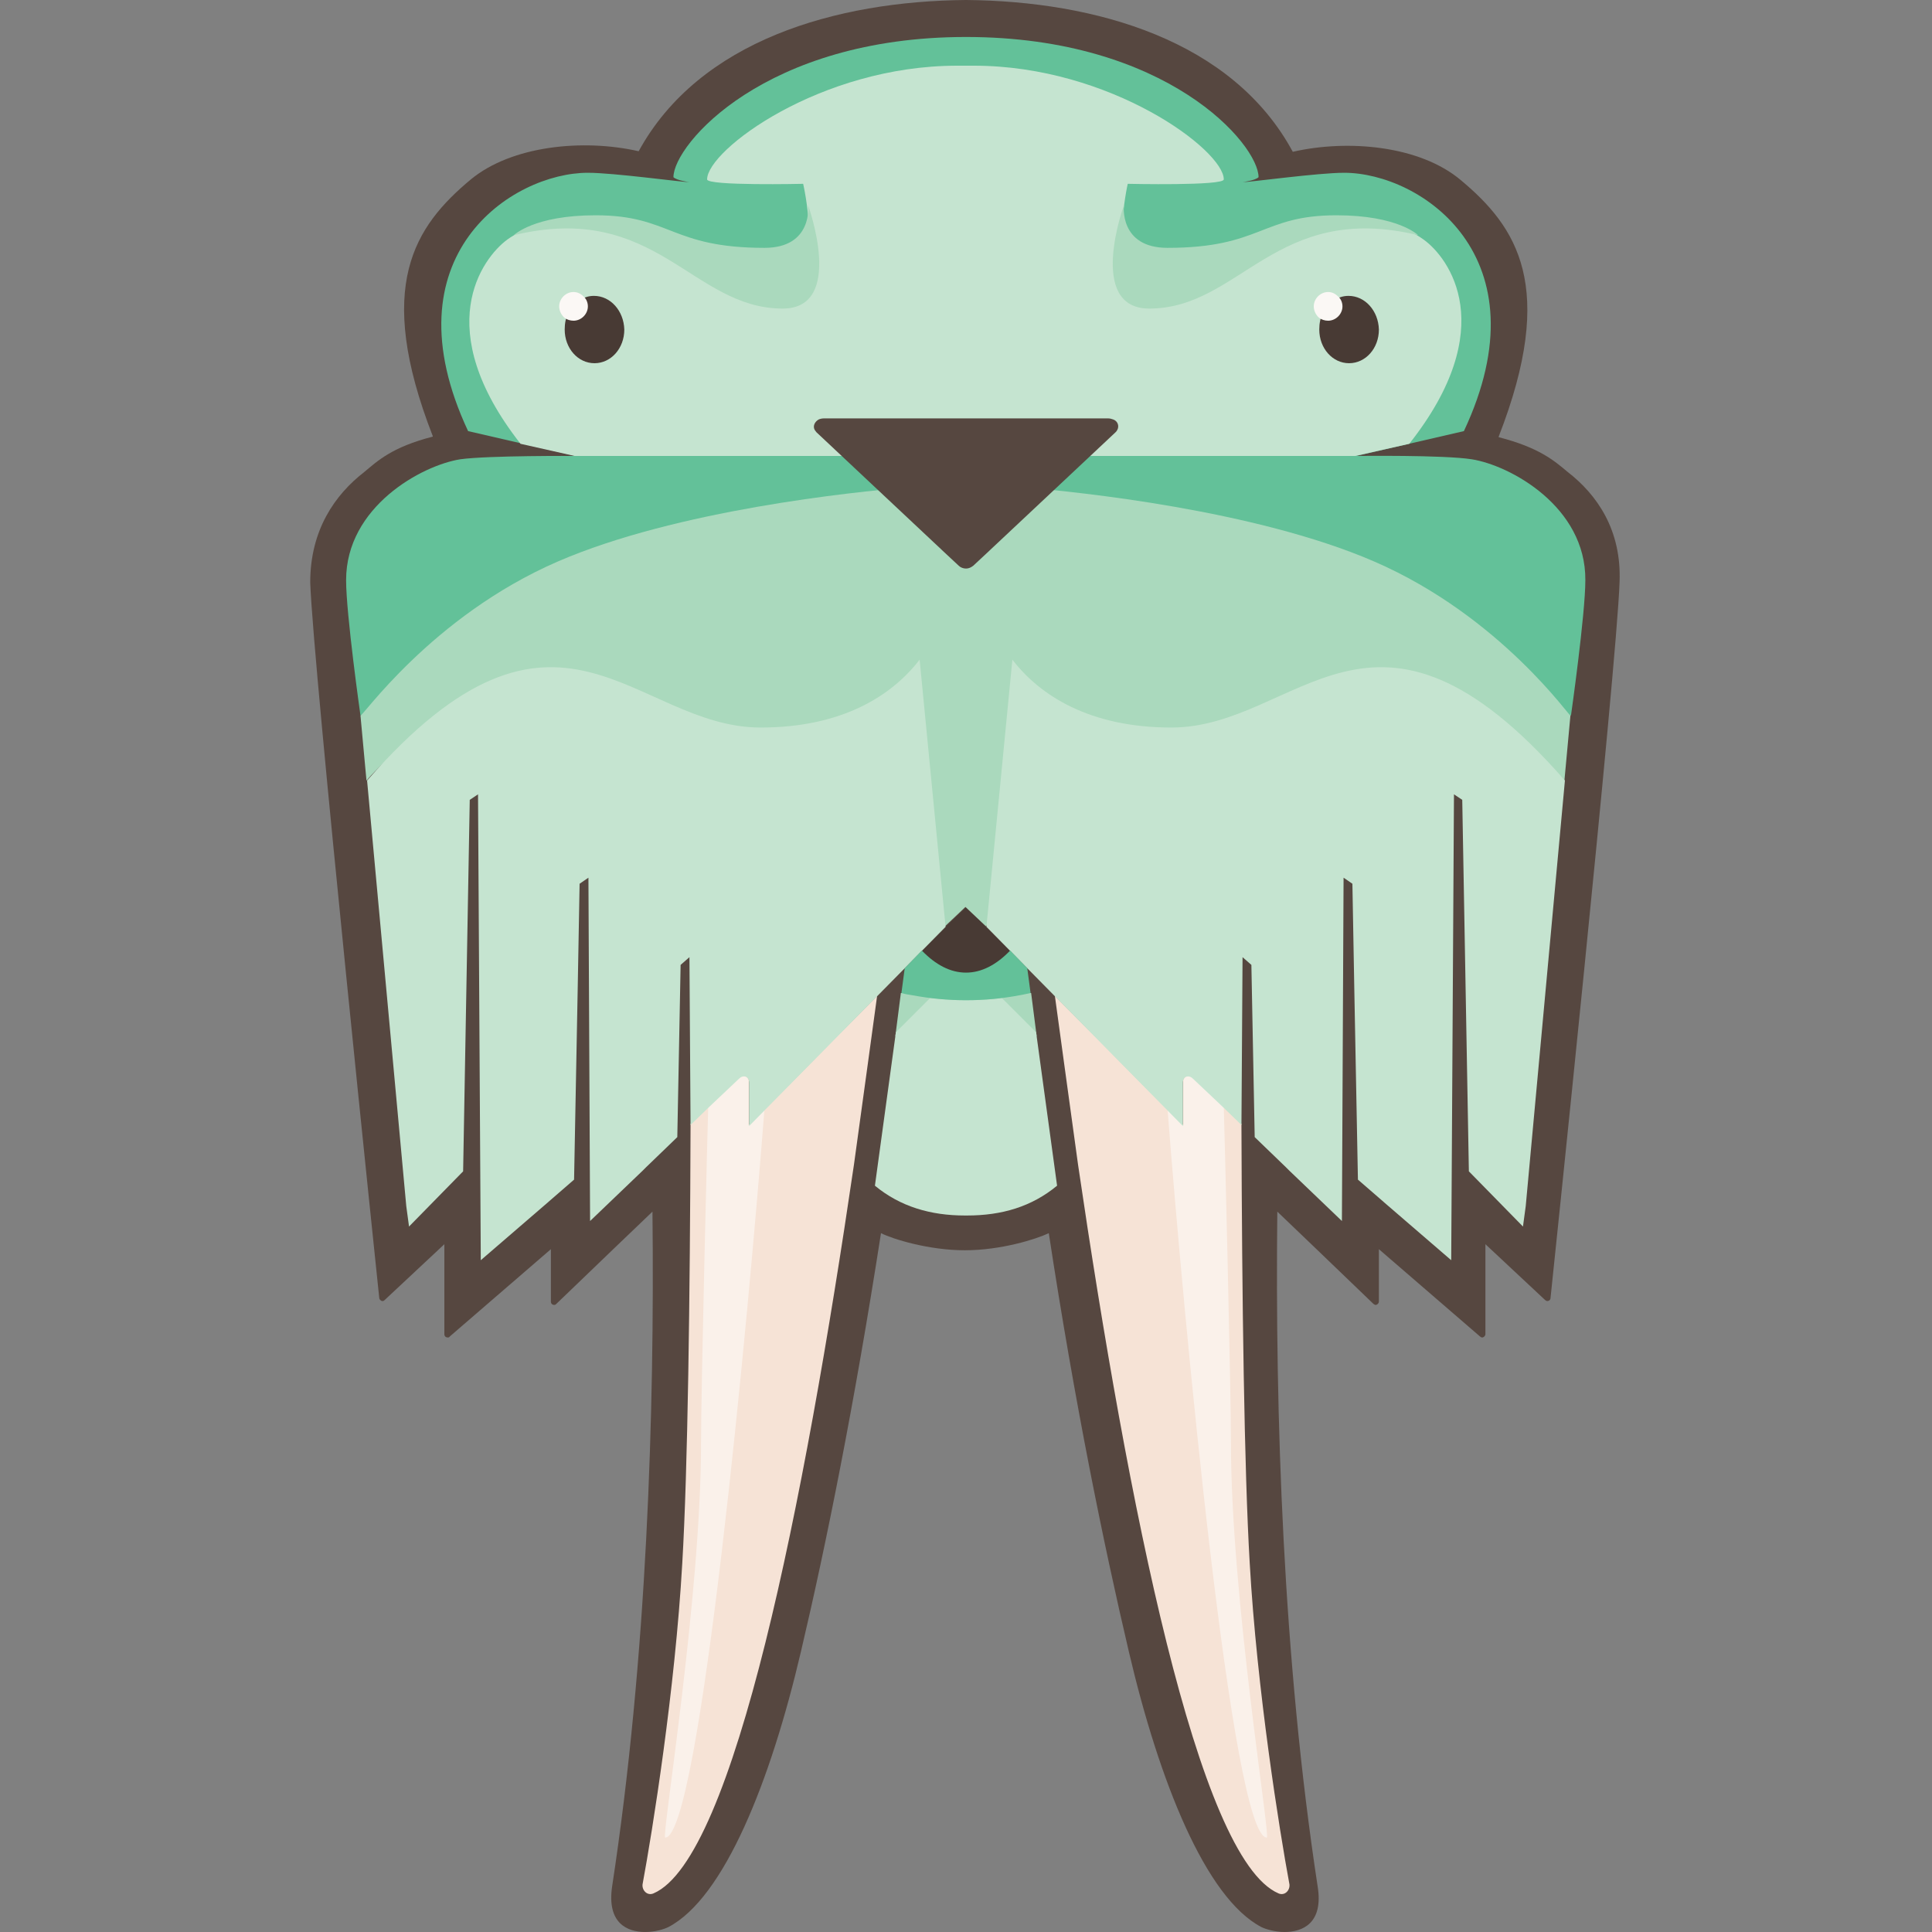 <svg viewBox="0 0 350 350" xmlns="http://www.w3.org/2000/svg"><rect x="0" y="0" width="350" height="350" fill="#808080" stroke="none"/><path fill="#564740" d="M284 85.5c-2.4-2-5.1-4.4-12.5-6.3v-.1c10.6-27.2 3.3-38-6.9-46.5-7.4-6.2-20.3-7.4-30.4-5.1-10.9-20.2-35.7-27.3-59.2-27.5-23.5.2-48.3 7.3-59.3 27.4-10.1-2.3-23-1-30.4 5.1-10.2 8.5-17.5 19.3-6.9 46.5v.1c-7.4 1.9-10 4.4-12.4 6.4-5.3 4.1-9.8 10.5-9.8 20 .5 15.1 12.5 129.6 12.5 129.6 0 .3.3.6.6.6.2 0 .3-.1.4-.2l10.8-10.1v16.3c0 .4.3.6.6.6.1 0 .3 0 .4-.2l18.3-15.8v9.5c0 .4.3.6.6.6.2 0 .3-.1.4-.2l10.3-9.9 7.1-6.8c.4 36.5-1 80.9-7.3 122.2-1 6.7 2.7 8.3 6 8.3 1.8 0 3.4-.5 4.2-.9 10.1-5.3 18.5-26.4 24-49.9 4.6-19.5 9.7-44.9 14.5-75.8 2.2 1.1 8.7 3.1 15.2 3.1s12.9-2 15.2-3.1c4.7 30.8 9.9 56.2 14.5 75.8 5.5 23.5 13.9 44.6 24 49.9.8.4 2.5.9 4.2.9 3.3 0 7.1-1.6 6-8.3-6.3-41.2-7.7-85.6-7.3-122.2l7.1 6.8 10.3 9.9c.1.1.3.2.4.2.3 0 .6-.3.6-.6v-9.5l18.3 15.8c.1.1.3.2.4.2.3 0 .6-.3.6-.6v-16.3l10.8 10.1c.1.1.3.2.4.2.3 0 .6-.2.6-.6 0 0 12-114.4 12.5-129.6.4-9.5-4.1-15.9-9.4-20z"></path><path fill="#483A34" d="M178.7 167.9l-3.7-3.5-3.7 3.5v.1l-4.3 4.3c2.5 2.6 5.2 4 8 4s5.5-1.4 8-4l-4.3-4.4z"></path><polygon fill="#AAD9BD" points="186.8,179.9 163.2,179.9 162.2,187.7 187.8,187.7"></polygon><path fill="#F6E3D6" d="M158.9 180.4s-3.1 22.7-4.2 30.6c-9 61.3-21.7 125.7-36.3 132-1.1.5-2.1-.5-2-1.6 1.8-9.7 5.9-35.3 7.2-58.2 1-17 1.4-47.8 1.5-79.6l8.8-8.4c.7-.7 1.8-.4 1.8.7v7.9l23.2-23.4z"></path><path fill="#FAF1EA" d="M135.6 203.9v-7.9c0-1.1-1.1-1.4-1.8-.7l-5.5 5.2c-.1 2.7-1.3 51-1.3 61 0 27.8-7.2 71.4-6.5 71.4 6.3 0 15.1-94.5 18-132.1l-2.9 3.1z"></path><path fill="#F6E3D6" d="M191.1 180.4s3.1 22.7 4.2 30.6c9 61.3 21.7 125.7 36.3 132 1.1.5 2.1-.5 2-1.6-1.8-9.7-5.9-35.3-7.2-58.2-1-17-1.4-47.8-1.5-79.6l-8.8-8.4c-.7-.7-1.8-.4-1.8.7v7.9l-23.2-23.4z"></path><path fill="#63C199" d="M266.6 83.2c-5.1-.8-20.7-.6-20.9-.6l19.5-4.5c14.9-31.7-7.9-46.8-21.7-46.8-4.7 0-17 1.7-18.4 1.7 0 0 2.3-.3 2.9-.9 0-5.9-16.5-25.4-53-25.4-36.4 0-53 19.5-53 25.4.6.6 2.9.9 2.9.9-1.4 0-13.7-1.7-18.4-1.7-13.7 0-36.6 15-21.7 46.8l19.5 4.5c-.1 0-15.8-.1-20.9.6-7 1.1-20.7 8.6-20.7 21.9 0 6.2 2.6 24.5 2.6 24.5h219.3s2.6-18.3 2.6-24.5c.1-13.3-13.6-20.8-20.6-21.9z"></path><path fill="#C5E4D0" d="M257.9 43.4c-3.3-2.4-7.7-3.4-13.6-3.4 0 0-2.6.1-4.1.3-14.1 1.8-19.1 9.4-32.7 9.4-6.9 0-3.2-16.4-3.2-16.4s17.4.4 17.4-.8c0-5.3-20.5-20.6-45.3-20.6h-3c-24.8 0-45.3 15.3-45.3 20.6 0 1.2 17.4.8 17.4.8s3.8 16.4-3.2 16.4c-13.6 0-18.6-7.6-32.7-9.4-1.5-.2-4.1-.3-4.1-.3-5.9 0-10.3 1-13.6 3.4-4.6 3.4-14 16.1 2.4 37l9.8 2.2h141.4l9.8-2.2c16.6-21 7.2-33.7 2.6-37z"></path><polygon fill="#A8E1C2" points="104.3,82.6 104.3,82.6 104.3,82.6"></polygon><path fill="#483A34" d="M107.6 53.6c-1 0-1.9.3-2.7.9.3.3.4.6.4 1 0 .8-.6 1.4-1.4 1.4-.3 0-.6-.1-.9-.3-.5.9-.7 2-.7 3.1 0 3.4 2.4 6.1 5.4 6.1 3 0 5.4-2.7 5.4-6.1-.1-3.4-2.5-6.1-5.5-6.1z"></path><path fill="#FBF8F5" d="M106.5 55.5c0-.7-.3-1.4-.8-1.8-.5-.5-1.1-.8-1.8-.8-1.4 0-2.6 1.2-2.6 2.6 0 .8.4 1.6 1 2.1.4.3 1 .5 1.6.5 1.4 0 2.6-1.2 2.6-2.6z"></path><polygon fill="#564740" points="170.7,94.1 164.5,88.3 170.8,94.2"></polygon><polygon fill="#AAD9BD" points="123.3,205.3 123.3,205.3 123.3,205.3"></polygon><polygon fill="#A8E1C2" points="128.4,200.4 125.1,203.6 128.4,200.4"></polygon><polygon fill="#A8E1C2" points="133.8,195.2 128.4,200.4 128.4,200.4"></polygon><polygon fill="#A8E1C2" points="128.4,200.4 128.4,200.4 128.4,200.4"></polygon><polygon fill="#8CD7AF" points="65.3,129.6 65.3,129.6 65.3,129.6"></polygon><polygon fill="#564740" points="171.1,94.5 173.7,96.9 170.8,94.2"></polygon><polygon fill="#AAD9BD" points="211.2,205.3 211.2,205.3 211.2,205.3"></polygon><polygon fill="#A8E1C2" points="206,200.4 206,200.4 206,200.4"></polygon><polygon fill="#8CD7AF" points="180.9,108.4 180.9,108.4 180.9,108.4"></polygon><polygon fill="#A8E1C2" points="245.7,82.6 245.7,82.6 245.7,82.6"></polygon><path fill="#483A34" d="M244.3 53.6c-1 0-1.9.3-2.7.9.3.3.4.6.4 1 0 .8-.6 1.4-1.4 1.4-.3 0-.6-.1-.9-.3-.5.9-.7 2-.7 3.1 0 3.4 2.4 6.1 5.4 6.1 3 0 5.4-2.7 5.4-6.1-.1-3.4-2.5-6.1-5.5-6.1z"></path><path fill="#FBF8F5" d="M243.2 55.5c0-.7-.3-1.4-.8-1.8-.5-.5-1.1-.8-1.8-.8-1.4 0-2.6 1.2-2.6 2.6 0 .8.4 1.6 1 2.1.4.3 1 .5 1.6.5 1.4 0 2.6-1.2 2.6-2.6z"></path><polygon fill="#564740" points="179.3,94.1 185.5,88.3 179.2,94.2"></polygon><path fill="#FAF1EA" d="M214.4 203.9v-7.9c0-1.1 1.1-1.4 1.8-.7l5.5 5.2c.1 2.7 1.3 51 1.3 61 0 27.8 7.2 71.4 6.5 71.4-6.3 0-15.1-94.5-18-132.1l2.9 3.1z"></path><polygon fill="#AAD9BD" points="226.7,205.3 226.7,205.3 226.7,205.3"></polygon><polygon fill="#A8E1C2" points="221.6,200.4 224.9,203.6 221.6,200.4"></polygon><polygon fill="#A8E1C2" points="216.2,195.2 221.6,200.4 221.6,200.4"></polygon><polygon fill="#A8E1C2" points="221.6,200.4 221.6,200.4 221.6,200.4"></polygon><polygon fill="#8CD7AF" points="284.7,129.6 284.7,129.6 284.7,129.6"></polygon><polygon fill="#564740" points="178.9,94.5 176.3,96.9 179.2,94.2"></polygon><path fill="#AAD9BD" d="M248.9 101.7c-21.5-9.3-53.6-12.6-63.4-13.4l-6.3 5.9-.3.3-2.6 2.4c-.3.3-.8.5-1.3.5s-.9-.2-1.3-.5l-2.6-2.4-.3-.3-6.3-5.9c-9.8.8-41.9 4.1-63.4 13.4-23.1 10-35.8 28.7-35.8 27.9l1.1 11.9v-.1c34.7-39.7 104.8 26.4 104.8 26.4l3.7-3.5 3.7 3.5s70.1-66.1 104.8-26.4v.1l1.1-11.9c.2.8-12.5-17.9-35.6-27.9z"></path><path fill="#C5E4D0" d="M171.3 167.9l-4.7-48.4c-5 6.5-14 12.3-28.8 12.3-23 0-36.6-30.1-71.3 9.6l7.1 77.1.5 3.7 9.8-10 1.2-67.3 1.5-1 .5 84.4 11.6-10 5.3-4.6c.4-19.7 1-53.6 1-53.6l1.6-1.1.3 62.2 9.5-9.1.6-.6 5.7-5.5c.3-16 .6-31.2.6-31.2l1.6-1.4.2 30.4 3.3-3.2 5.5-5.2c.3-.3.6-.4.9-.4.5 0 .9.4.9 1.1v7.9l35.6-36.1z"></path><path fill="#564740" d="M201.7 76c-.3-.1-.6-.2-.9-.2h-51.6c-.3 0-.7.1-.9.2-.7.4-1.1 1.2-.7 1.9l.3.4 22.8 21.4.1.1 2.9 2.7c.3.3.8.5 1.3.5s.9-.2 1.3-.5l2.9-2.7.1-.1 22.8-21.4c.1-.1.2-.2.3-.4.4-.7.1-1.6-.7-1.9z"></path><path fill="#C5E4D0" d="M178.7 167.9l4.7-48.4c5 6.5 14 12.3 28.8 12.3 23 0 36.6-30.1 71.3 9.6l-7.1 77.1-.5 3.7-9.8-10-1.2-67.3-1.5-1-.5 84.4-11.6-10-5.3-4.6c-.4-19.7-1-53.6-1-53.6l-1.6-1.1-.3 62.2-9.5-9.1-.6-.6-5.7-5.5c-.3-16-.6-31.2-.6-31.2l-1.6-1.4-.2 30.4-3.3-3.2-5.5-5.2c-.3-.3-.6-.4-.9-.4-.5 0-.9.4-.9 1.1v7.9l-35.6-36.1z"></path><path fill="#564740" d="M271.5 63.2c0-2 0-3.9-.1-5.8v21.7c.1-16.3.1-15.5.1-15.9z"></path><path fill="#AAD9BD" d="M141.8 55.9c11.4 0 4.6-18.7 4.6-18.7s.9 7.7-7.9 7.7c-17 0-17-5.9-30.6-5.9-11.2 0-14.8 3.6-14.8 3.6 25.8-6.2 32.2 13.3 48.7 13.3z"></path><path fill="#F5E0D3" d="M191.1 180.4"></path><path fill="#C5E4D0" d="M187.7 187l-6.2-6.2c-2.2.3-4.3.4-6.5.4s-4.4-.2-6.5-.4l-6.2 6.2-3.8 27.8c4.6 3.8 10.1 5.4 16.3 5.4h.4c6.3 0 11.7-1.6 16.3-5.4l-3.8-27.8z"></path><path fill="#63C199" d="M186.1 175.4l-3.1-3.2c-2.5 2.6-5.2 4-8 4s-5.5-1.4-8-4l-3.1 3.2-.6 4.5c.7.2 1.3.3 2 .4 3.2.6 6.4.9 9.7.9 3.3 0 6.6-.3 9.7-.9.7-.1 1.4-.3 2-.4l-.6-4.5z"></path><path fill="#AAD9BD" d="M208.2 55.9c-11.4 0-4.6-18.7-4.6-18.7s-.9 7.7 7.9 7.7c17 0 17-5.9 30.6-5.9 11.2 0 14.8 3.6 14.8 3.6-25.8-6.2-32.2 13.3-48.7 13.3z"></path></svg>
